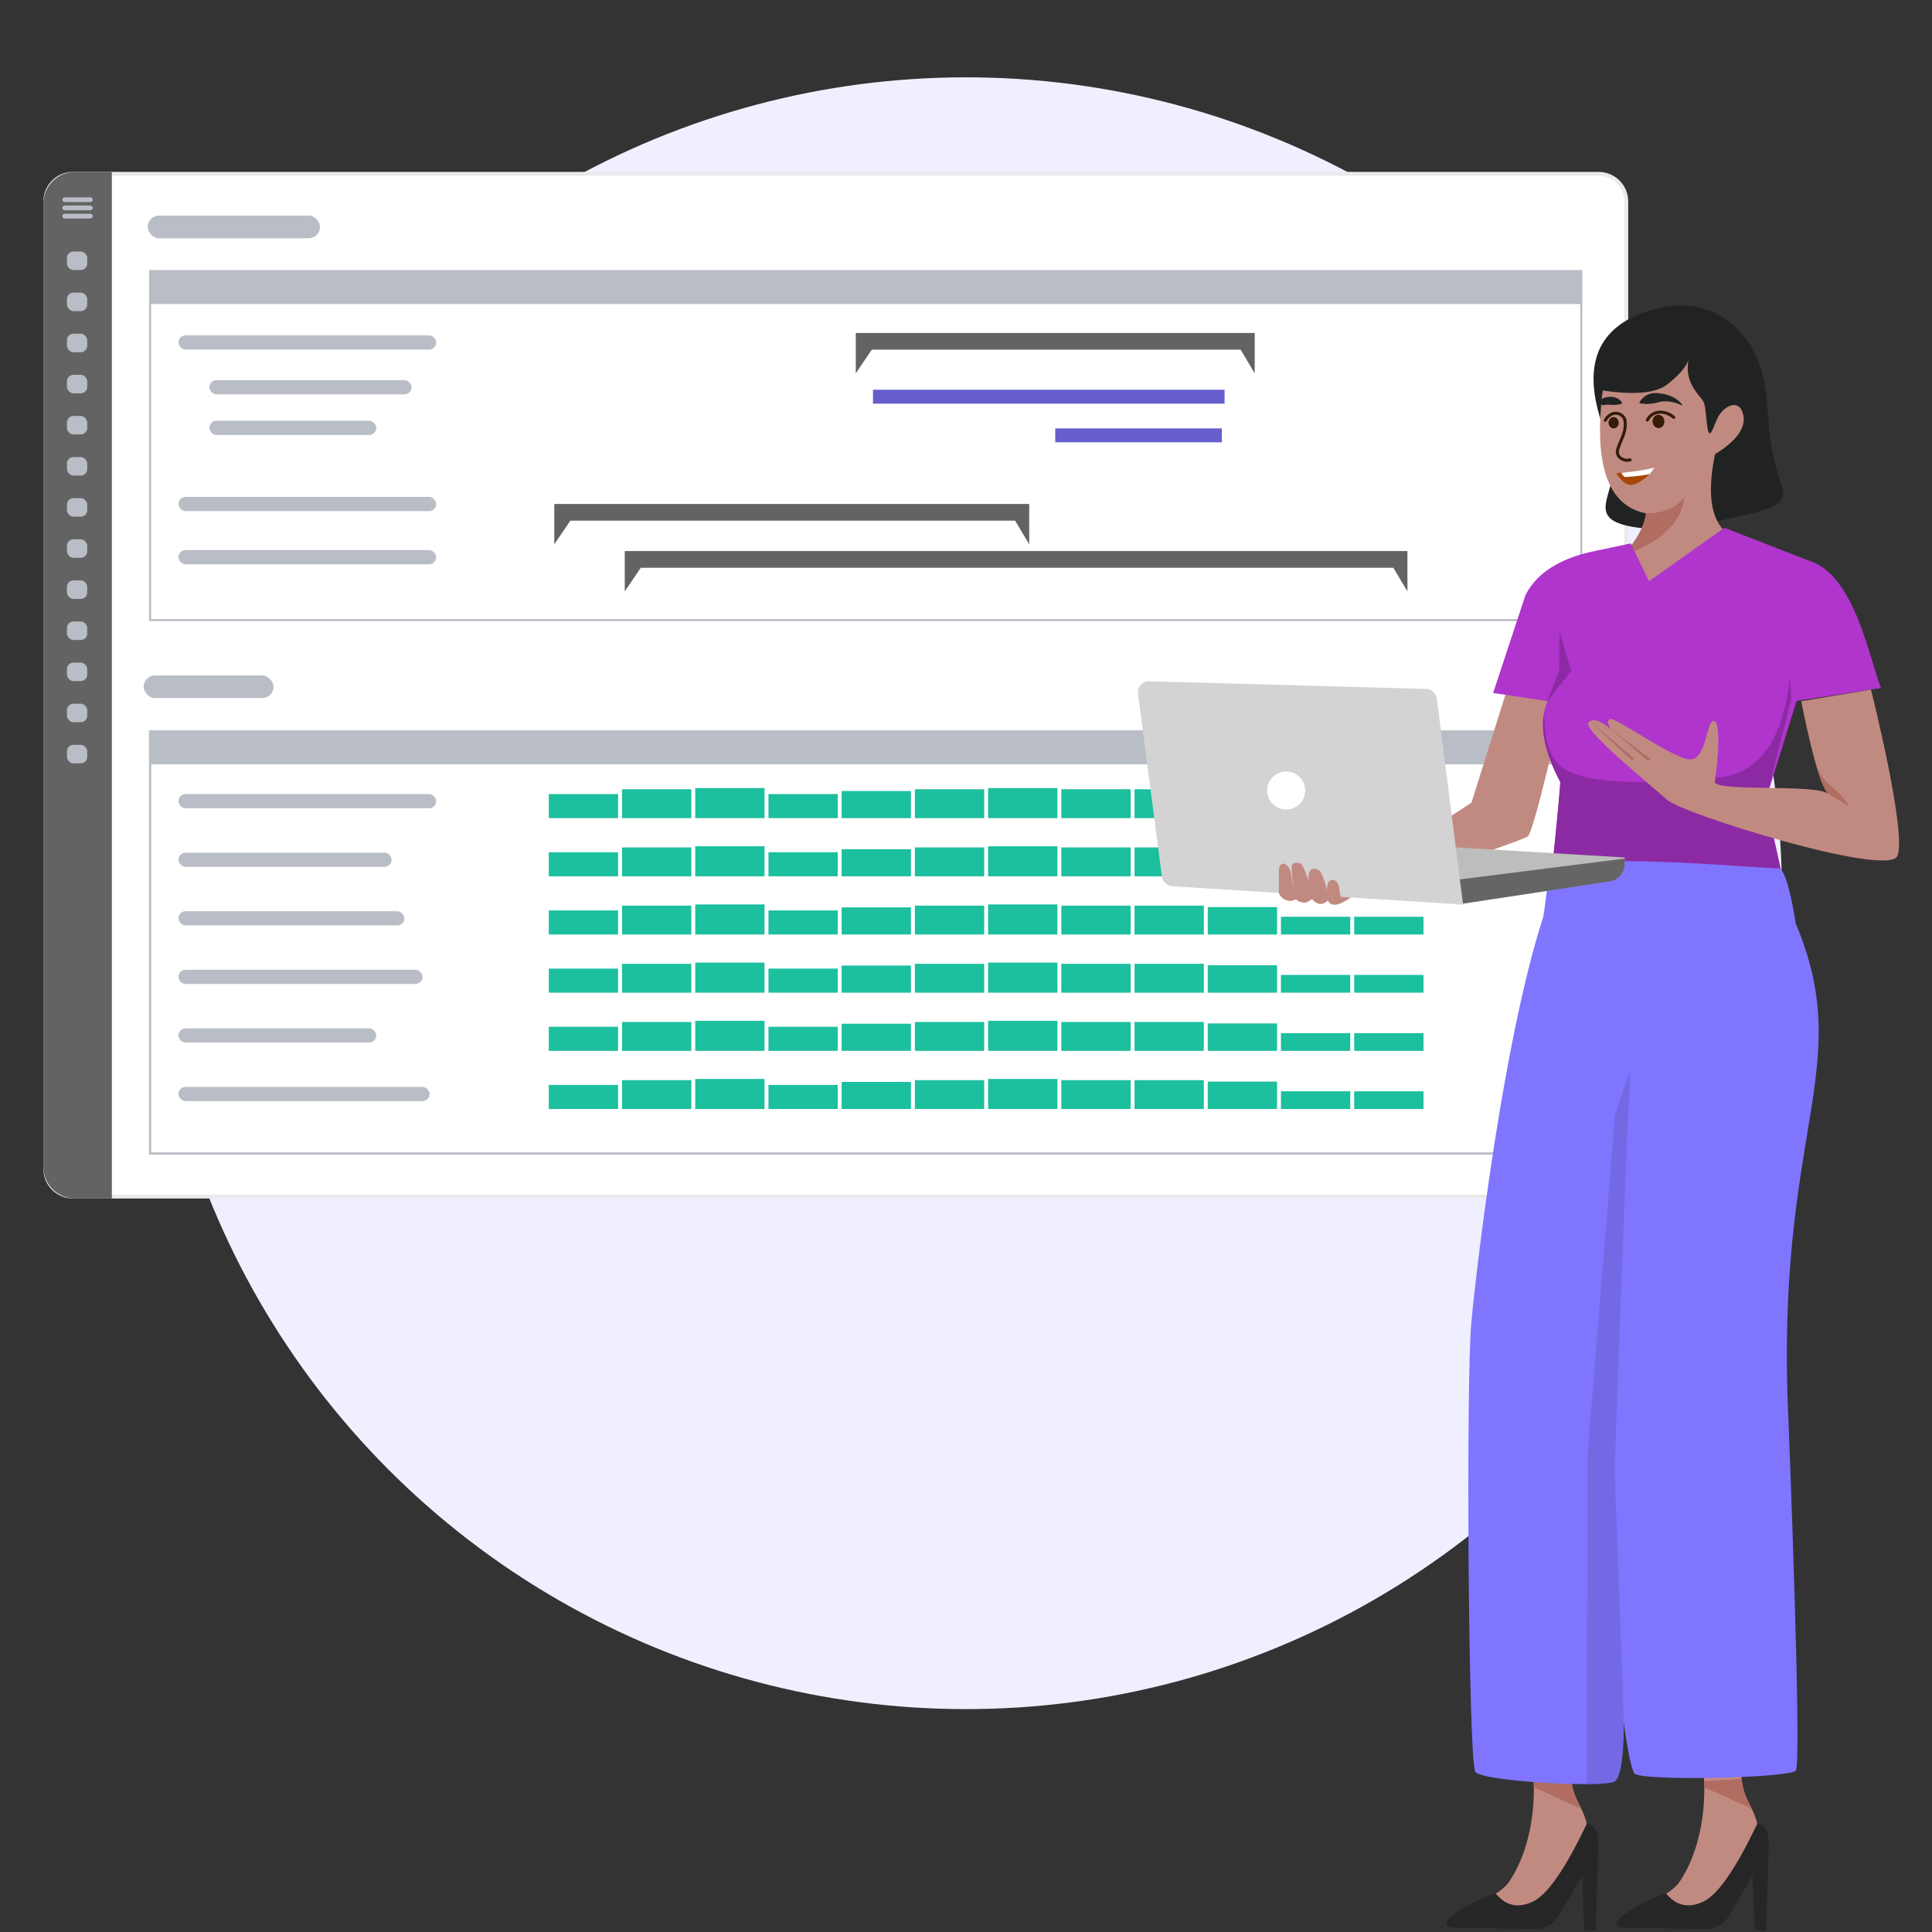<?xml version="1.0" encoding="UTF-8"?>
<svg xmlns="http://www.w3.org/2000/svg" id="Layer_1" data-name="Layer 1" viewBox="0 0 1000 1000">
  <rect x="0" y="0" width="1000" height="1000" fill="#333333" stroke="none"/>
  <defs>
    <style>
      .cls-1 {
        fill: #eaeaea;
      }

      .cls-1, .cls-2, .cls-3, .cls-4, .cls-5, .cls-6, .cls-7, .cls-8, .cls-9, .cls-10, .cls-11, .cls-12, .cls-13, .cls-14, .cls-15, .cls-16, .cls-17, .cls-18, .cls-19, .cls-20, .cls-21, .cls-22 {
        stroke-width: 0px;
      }

      .cls-2 {
        fill: #8075ff;
      }

      .cls-2, .cls-5, .cls-8, .cls-9, .cls-10, .cls-11, .cls-13, .cls-14, .cls-15, .cls-16, .cls-17 {
        fill-rule: evenodd;
      }

      .cls-23 {
        stroke-width: 1.07px;
      }

      .cls-23, .cls-24, .cls-25 {
        fill: none;
        stroke: #b9bdc5;
        stroke-miterlimit: 10;
      }

      .cls-3 {
        fill: #a74706;
      }

      .cls-4 {
        fill: #1cbf9e;
      }

      .cls-5, .cls-7 {
        fill: #b16d62;
      }

      .cls-6, .cls-11 {
        fill: #212322;
      }

      .cls-8 {
        opacity: .5;
      }

      .cls-8, .cls-20 {
        fill: #665ecb;
      }

      .cls-9 {
        fill: #646564;
      }

      .cls-10 {
        fill: #af35cc;
      }

      .cls-12 {
        fill: #f0efff;
      }

      .cls-13 {
        fill: #c18a81;
      }

      .cls-14 {
        fill: #d3d3d3;
      }

      .cls-15 {
        fill: #bcbdbd;
      }

      .cls-24 {
        stroke-width: 1.18px;
      }

      .cls-16 {
        fill: #262626;
      }

      .cls-17 {
        fill: #8c2aa3;
      }

      .cls-18 {
        fill: #351c07;
      }

      .cls-19 {
        fill: #fff;
      }

      .cls-21 {
        fill: #b9bdc5;
      }

      .cls-22 {
        fill: #636363;
      }

      .cls-25 {
        stroke-linecap: round;
        stroke-width: 2.45px;
      }
    </style>
  </defs>
  <g id="Layer_7" data-name="Layer 7">
    <circle class="cls-12" cx="500" cy="462.33" r="422.31"></circle>
    <g>
      <g>
        <rect class="cls-19" x="23.43" y="89.96" width="818.34" height="529.4" rx="14.32" ry="14.32"></rect>
        <path class="cls-1" d="M827.45,90.96c7.35,0,13.32,5.98,13.32,13.32v500.75c0,7.35-5.98,13.32-13.32,13.32H37.76c-7.35,0-13.32-5.98-13.32-13.32V104.29c0-7.35,5.98-13.32,13.32-13.32h789.69M827.45,88.96H37.76c-8.46,0-15.32,6.86-15.32,15.32v500.75c0,8.46,6.86,15.32,15.32,15.32h789.69c8.46,0,15.32-6.86,15.32-15.32V104.29c0-8.46-6.86-15.32-15.32-15.32h0Z"></path>
      </g>
      <path class="cls-22" d="M38.88,88.96h19.02v531.4h-19.02c-9.08,0-16.45-7.37-16.45-16.45V105.41c0-9.08,7.37-16.45,16.45-16.45Z"></path>
      <rect class="cls-21" x="34.66" y="130.18" width="10.49" height="9.58" rx="3.34" ry="3.34"></rect>
      <rect class="cls-21" x="34.66" y="151.45" width="10.49" height="9.58" rx="3.34" ry="3.34"></rect>
      <rect class="cls-21" x="34.66" y="172.73" width="10.49" height="9.58" rx="3.34" ry="3.34"></rect>
      <rect class="cls-21" x="34.66" y="194.01" width="10.49" height="9.58" rx="3.34" ry="3.34"></rect>
      <rect class="cls-21" x="34.66" y="215.29" width="10.49" height="9.58" rx="3.34" ry="3.34"></rect>
      <rect class="cls-21" x="34.66" y="236.57" width="10.49" height="9.58" rx="3.34" ry="3.34"></rect>
      <rect class="cls-21" x="34.66" y="257.85" width="10.49" height="9.58" rx="3.34" ry="3.34"></rect>
      <rect class="cls-21" x="34.66" y="279.13" width="10.49" height="9.58" rx="3.34" ry="3.34"></rect>
      <rect class="cls-21" x="34.66" y="300.41" width="10.49" height="9.58" rx="3.34" ry="3.34"></rect>
      <rect class="cls-21" x="34.66" y="321.68" width="10.49" height="9.58" rx="3.34" ry="3.34"></rect>
      <rect class="cls-21" x="34.66" y="342.96" width="10.49" height="9.58" rx="3.34" ry="3.34"></rect>
      <rect class="cls-21" x="34.66" y="364.24" width="10.49" height="9.58" rx="3.34" ry="3.34"></rect>
      <rect class="cls-21" x="34.66" y="385.52" width="10.49" height="9.58" rx="3.34" ry="3.34"></rect>
      <g>
        <line class="cls-25" x1="33.5" y1="103.36" x2="46.77" y2="103.36"></line>
        <line class="cls-25" x1="33.5" y1="107.61" x2="46.77" y2="107.61"></line>
        <line class="cls-25" x1="33.5" y1="111.86" x2="46.77" y2="111.86"></line>
      </g>
      <rect class="cls-21" x="76.46" y="111.59" width="89.17" height="11.75" rx="5.88" ry="5.88"></rect>
      <rect class="cls-21" x="92.38" y="173.58" width="133.39" height="7.35" rx="3.67" ry="3.67"></rect>
      <rect class="cls-21" x="92.38" y="257.19" width="133.39" height="7.35" rx="3.67" ry="3.67"></rect>
      <rect class="cls-21" x="92.38" y="284.73" width="133.39" height="7.35" rx="3.67" ry="3.67"></rect>
      <rect class="cls-21" x="92.38" y="411.01" width="133.39" height="7.35" rx="3.67" ry="3.67"></rect>
      <rect class="cls-21" x="92.38" y="441.33" width="110.31" height="7.35" rx="3.67" ry="3.67"></rect>
      <rect class="cls-21" x="92.38" y="471.64" width="116.93" height="7.35" rx="3.67" ry="3.67"></rect>
      <rect class="cls-21" x="92.38" y="501.95" width="126.36" height="7.35" rx="3.67" ry="3.67"></rect>
      <rect class="cls-21" x="92.38" y="532.27" width="102.36" height="7.35" rx="3.67" ry="3.67"></rect>
      <rect class="cls-21" x="92.38" y="562.58" width="130" height="7.35" rx="3.67" ry="3.67"></rect>
      <rect class="cls-21" x="108.39" y="196.76" width="104.61" height="7.35" rx="3.67" ry="3.67"></rect>
      <rect class="cls-21" x="108.39" y="217.78" width="86.37" height="7.35" rx="3.67" ry="3.67"></rect>
      <rect class="cls-21" x="74.36" y="349.59" width="67.2" height="11.75" rx="5.88" ry="5.88"></rect>
      <rect class="cls-23" x="77.69" y="140.33" width="740.77" height="180.64"></rect>
      <rect class="cls-21" x="77.69" y="140.33" width="740.77" height="17.02"></rect>
      <rect class="cls-21" x="77.69" y="378.62" width="740.77" height="17.02"></rect>
      <rect class="cls-24" x="77.69" y="378.62" width="740.77" height="218.44"></rect>
      <polygon class="cls-22" points="649.44 193.23 642.15 180.98 451.25 180.98 442.94 193.23 442.94 172.35 649.44 172.35 649.44 193.23"></polygon>
      <polygon class="cls-22" points="532.72 281.74 525.42 269.49 295.21 269.49 286.9 281.74 286.9 260.86 532.72 260.86 532.72 281.74"></polygon>
      <polygon class="cls-22" points="728.48 306.1 721.18 293.86 331.68 293.86 323.37 306.1 323.37 285.23 728.48 285.23 728.48 306.1"></polygon>
      <rect class="cls-20" x="546.19" y="221.74" width="86.23" height="7.19"></rect>
      <rect class="cls-20" x="451.86" y="201.73" width="181.98" height="7.19"></rect>
      <g>
        <rect class="cls-4" x="284.06" y="411.01" width="35.87" height="12.45"></rect>
        <rect class="cls-4" x="321.96" y="408.52" width="35.87" height="14.95"></rect>
        <rect class="cls-4" x="359.85" y="407.91" width="35.87" height="15.55"></rect>
        <rect class="cls-4" x="397.75" y="411.01" width="35.87" height="12.45"></rect>
        <rect class="cls-4" x="435.64" y="409.43" width="35.87" height="14.03"></rect>
        <rect class="cls-4" x="473.54" y="408.52" width="35.87" height="14.95"></rect>
        <rect class="cls-4" x="511.44" y="407.91" width="35.87" height="15.55"></rect>
        <rect class="cls-4" x="549.33" y="408.52" width="35.87" height="14.95"></rect>
        <rect class="cls-4" x="587.23" y="408.52" width="35.87" height="14.95"></rect>
        <rect class="cls-4" x="625.13" y="409.28" width="35.87" height="14.19"></rect>
        <rect class="cls-4" x="663.02" y="414.3" width="35.87" height="9.17"></rect>
        <rect class="cls-4" x="700.92" y="414.3" width="35.87" height="9.17"></rect>
      </g>
      <g>
        <rect class="cls-4" x="284.06" y="441.12" width="35.87" height="12.45"></rect>
        <rect class="cls-4" x="321.96" y="438.63" width="35.87" height="14.95"></rect>
        <rect class="cls-4" x="359.85" y="438.03" width="35.87" height="15.55"></rect>
        <rect class="cls-4" x="397.75" y="441.12" width="35.87" height="12.45"></rect>
        <rect class="cls-4" x="435.64" y="439.55" width="35.87" height="14.03"></rect>
        <rect class="cls-4" x="473.54" y="438.63" width="35.87" height="14.95"></rect>
        <rect class="cls-4" x="511.44" y="438.03" width="35.87" height="15.55"></rect>
        <rect class="cls-4" x="549.33" y="438.63" width="35.87" height="14.95"></rect>
        <rect class="cls-4" x="587.23" y="438.63" width="35.87" height="14.95"></rect>
        <rect class="cls-4" x="625.13" y="439.39" width="35.87" height="14.19"></rect>
        <rect class="cls-4" x="663.02" y="444.41" width="35.87" height="9.17"></rect>
        <rect class="cls-4" x="700.92" y="444.41" width="35.87" height="9.17"></rect>
      </g>
      <g>
        <rect class="cls-4" x="284.06" y="471.24" width="35.87" height="12.45"></rect>
        <rect class="cls-4" x="321.96" y="468.75" width="35.87" height="14.95"></rect>
        <rect class="cls-4" x="359.85" y="468.14" width="35.87" height="15.55"></rect>
        <rect class="cls-4" x="397.75" y="471.24" width="35.87" height="12.45"></rect>
        <rect class="cls-4" x="435.64" y="469.66" width="35.87" height="14.03"></rect>
        <rect class="cls-4" x="473.54" y="468.75" width="35.87" height="14.95"></rect>
        <rect class="cls-4" x="511.44" y="468.14" width="35.87" height="15.55"></rect>
        <rect class="cls-4" x="549.33" y="468.75" width="35.87" height="14.95"></rect>
        <rect class="cls-4" x="587.23" y="468.75" width="35.87" height="14.95"></rect>
        <rect class="cls-4" x="625.13" y="469.51" width="35.87" height="14.19"></rect>
        <rect class="cls-4" x="663.02" y="474.52" width="35.87" height="9.17"></rect>
        <rect class="cls-4" x="700.92" y="474.52" width="35.87" height="9.17"></rect>
      </g>
      <g>
        <rect class="cls-4" x="284.06" y="501.35" width="35.87" height="12.45"></rect>
        <rect class="cls-4" x="321.96" y="498.86" width="35.87" height="14.95"></rect>
        <rect class="cls-4" x="359.85" y="498.25" width="35.87" height="15.55"></rect>
        <rect class="cls-4" x="397.75" y="501.35" width="35.87" height="12.45"></rect>
        <rect class="cls-4" x="435.64" y="499.77" width="35.87" height="14.03"></rect>
        <rect class="cls-4" x="473.54" y="498.86" width="35.87" height="14.95"></rect>
        <rect class="cls-4" x="511.44" y="498.25" width="35.87" height="15.55"></rect>
        <rect class="cls-4" x="549.33" y="498.86" width="35.87" height="14.95"></rect>
        <rect class="cls-4" x="587.23" y="498.86" width="35.87" height="14.95"></rect>
        <rect class="cls-4" x="625.13" y="499.62" width="35.87" height="14.19"></rect>
        <rect class="cls-4" x="663.02" y="504.63" width="35.87" height="9.17"></rect>
        <rect class="cls-4" x="700.92" y="504.63" width="35.87" height="9.17"></rect>
      </g>
      <g>
        <rect class="cls-4" x="284.06" y="531.46" width="35.87" height="12.45"></rect>
        <rect class="cls-4" x="321.96" y="528.97" width="35.87" height="14.95"></rect>
        <rect class="cls-4" x="359.85" y="528.36" width="35.87" height="15.55"></rect>
        <rect class="cls-4" x="397.75" y="531.46" width="35.87" height="12.45"></rect>
        <rect class="cls-4" x="435.64" y="529.88" width="35.87" height="14.03"></rect>
        <rect class="cls-4" x="473.54" y="528.97" width="35.87" height="14.95"></rect>
        <rect class="cls-4" x="511.44" y="528.36" width="35.87" height="15.55"></rect>
        <rect class="cls-4" x="549.33" y="528.97" width="35.87" height="14.95"></rect>
        <rect class="cls-4" x="587.23" y="528.97" width="35.87" height="14.95"></rect>
        <rect class="cls-4" x="625.13" y="529.73" width="35.87" height="14.19"></rect>
        <rect class="cls-4" x="663.02" y="534.75" width="35.87" height="9.17"></rect>
        <rect class="cls-4" x="700.92" y="534.75" width="35.87" height="9.17"></rect>
      </g>
      <g>
        <rect class="cls-4" x="284.06" y="561.57" width="35.87" height="12.45"></rect>
        <rect class="cls-4" x="321.96" y="559.08" width="35.87" height="14.95"></rect>
        <rect class="cls-4" x="359.85" y="558.48" width="35.87" height="15.55"></rect>
        <rect class="cls-4" x="397.75" y="561.57" width="35.87" height="12.45"></rect>
        <rect class="cls-4" x="435.64" y="560" width="35.87" height="14.03"></rect>
        <rect class="cls-4" x="473.54" y="559.08" width="35.87" height="14.95"></rect>
        <rect class="cls-4" x="511.44" y="558.48" width="35.87" height="15.55"></rect>
        <rect class="cls-4" x="549.33" y="559.08" width="35.87" height="14.95"></rect>
        <rect class="cls-4" x="587.23" y="559.08" width="35.87" height="14.95"></rect>
        <rect class="cls-4" x="625.13" y="559.84" width="35.87" height="14.19"></rect>
        <rect class="cls-4" x="663.02" y="564.86" width="35.87" height="9.17"></rect>
        <rect class="cls-4" x="700.92" y="564.86" width="35.87" height="9.17"></rect>
      </g>
    </g>
    <g>
      <g id="foot">
        <g>
          <path class="cls-13" d="M769.54,982.88c5.82-3.02,9.76-6.09,11.82-9.21,9.8-14.82,13.61-35.51,12.31-55.07l19.4.61c.32,4.88,1.55,9.4,3.7,13.56,3.23,6.24,6.04,12.56,4.39,17-1.09,2.96-10.28,16.02-27.55,39.17l-24.08-6.07Z"></path>
          <path class="cls-5" d="M816.77,932.77c.6,1.17,1.18,2.33,1.73,3.49l-24.6-11.17c0-1.06-.03-2.12-.07-3.18l19.41-1.2c.46,4.3,1.6,8.33,3.53,12.06Z"></path>
        </g>
        <path class="cls-16" d="M821.43,943.77c4.11.75,6.06,4.44,5.86,11.06-.21,6.63-.67,21.44-1.4,44.45l-5.88-.18-1.08-28.16-12.25,20.65c-2.56,4.31-7.22,6.92-12.23,6.84l-39.91-.59h0c-7.47-.21-7.98-2.62-1.51-7.23,6.47-4.61,13.51-8.14,21.11-10.6,5.18,6.42,11.56,7.86,19.15,4.33,7.59-3.53,16.96-17.05,28.12-40.57Z"></path>
      </g>
      <g id="foot-2" data-name="foot">
        <g>
          <path class="cls-13" d="M857.77,982.88c5.82-3.02,9.76-6.09,11.82-9.21,9.8-14.82,13.61-35.51,12.31-55.07l19.4.61c.32,4.88,1.55,9.4,3.7,13.56,3.23,6.24,6.04,12.56,4.39,17-1.09,2.96-10.28,16.02-27.55,39.17l-24.08-6.07Z"></path>
          <path class="cls-5" d="M905,932.77c.6,1.17,1.18,2.33,1.73,3.49l-24.6-11.17c0-1.06-.03-2.12-.07-3.18l19.41-1.2c.46,4.3,1.6,8.33,3.53,12.06Z"></path>
        </g>
        <path class="cls-16" d="M909.66,943.77c4.11.75,6.06,4.44,5.86,11.06-.21,6.63-.67,21.44-1.4,44.45l-5.88-.18-1.08-28.16-12.25,20.65c-2.56,4.31-7.22,6.92-12.23,6.84l-39.91-.59h0c-7.47-.21-7.98-2.62-1.51-7.23,6.47-4.61,13.51-8.14,21.11-10.6,5.18,6.42,11.56,7.86,19.15,4.33,7.59-3.53,16.96-17.05,28.12-40.57Z"></path>
      </g>
      <path class="cls-13" d="M691.36,461.28l70.26-45.79,17.68-56.21,29.63,4.68s-14.52,65.58-18.15,68.97c-2.11,2.11-88.73,30.85-88.73,30.85l-10.69-2.51Z"></path>
      <g id="head">
        <path class="cls-11" d="M828.37,216.8c-8.97-28.7-.96-47.23,23.91-55.6,37.42-12.55,56.79,15.42,60.62,35.03,3.71,18.53.72,31.09,9.56,55.84,3.83,10.64-12.67,12.79-25.95,16.02-24.75,5.98-38.14,5.38-45.67,5.38-35.39-3.59-11.36-18.53-16.98-36.35-3.59-11.96-5.38-18.65-5.5-20.33Z"></path>
        <path class="cls-13" d="M829.57,202.1c-4.78,38.5,2.63,59.66,22.36,63.61-.96,8.13-6.58,16.98-16.74,26.54-15.18,14.35,12.43,27.62,36.71,11.72,16.14-10.64,26.3-18.41,30.49-23.55-15.18-4.18-20.09-19.25-14.71-45.31,11-6.82,15.9-13.51,14.71-19.97-1.79-9.57-10.76-5.14-13.75,2.03-2.99,7.17-4.3,11.6-5.38,0-1.08-11.6-1.2-8.25-5.98-15.18-3.23-4.54-4.42-10.16-3.35-15.54-1.55,3.95-5.26,8.13-11,12.55-5.74,4.42-16.74,5.62-33.36,3.11Z"></path>
        <path class="cls-5" d="M872.01,257.09c-4.3,5.74-10.88,8.61-19.97,8.61-.84,6.7-4.78,13.99-11.96,21.64,19.37-6.34,30.01-16.38,31.92-30.25Z"></path>
        <g>
          <ellipse class="cls-18" cx="858.44" cy="218.13" rx="3.07" ry="3.44" transform="translate(-7.29 31) rotate(-2.06)"></ellipse>
          <path class="cls-18" d="M852.65,218.21c-.13,0-.26-.03-.38-.1-.38-.21-.51-.69-.3-1.07,1.35-2.43,3.4-3.94,5.93-4.37,2.98-.51,6.51.58,8.96,2.76.32.29.35.78.06,1.11s-.78.35-1.11.06c-1.73-1.54-4.77-2.87-7.66-2.39-2.07.35-3.7,1.56-4.82,3.58-.14.26-.41.4-.69.4Z"></path>
          <ellipse class="cls-18" cx="835.21" cy="218.8" rx="2.64" ry="2.95" transform="translate(-7.33 30.17) rotate(-2.06)"></ellipse>
          <path class="cls-18" d="M830.89,218.32c-.13,0-.27-.03-.39-.1-.37-.22-.5-.7-.29-1.07,1.65-2.86,4.13-4.31,6.81-3.98,2.25.28,4.15,1.83,4.74,3.86.12.42-.12.85-.54.97-.41.12-.85-.12-.97-.54-.41-1.44-1.79-2.54-3.42-2.74-2.03-.24-3.95.92-5.26,3.21-.15.25-.41.39-.68.39Z"></path>
          <path class="cls-18" d="M842.28,239.01c-1.72,0-3.46-.67-4.6-1.86-1.29-1.34-1.66-3.16-1.03-5.1.52-1.61,1.12-3.02,1.7-4.38,1.39-3.26,2.59-6.07,1.91-10.22-.07-.43.22-.83.65-.9.44-.08.83.22.9.65.76,4.59-.59,7.75-2.01,11.09-.57,1.33-1.15,2.7-1.65,4.25-.45,1.39-.21,2.61.67,3.53,1.11,1.15,3.09,1.66,4.7,1.21.42-.11.85.13.96.54.12.42-.13.85-.54.96-.53.15-1.09.22-1.65.22Z"></path>
          <path class="cls-6" d="M848.85,208.77c4.26.73,7.15.07,11.01-.91,3.67-.44,7.26.32,10.64,1.98.14.07.31.02.37-.12-2.24-3.39-6.83-5.49-10.92-5.97-3.23-.63-6.69-.43-9.22,1.92-.84.7-1.61,1.54-2.14,2.67-.1.19.05.43.26.44h0Z"></path>
          <path class="cls-6" d="M839.66,208.57c-2.15-3.68-7.12-3.74-10.09-2.37-1.44.66-1.17,3.77.18,3.55.2-.02,1.95-.33,2.16-.34,2.72.22,4.69.42,7.59-.48.16-.03.24-.22.15-.35h0Z"></path>
          <path class="cls-3" d="M836.57,245s1.4-.28,2.94-.41c3.67-.3,10.56-.25,16.45-1.82-.4,1.4-6.62,7.49-11.08,8.2-4.45.72-8.31-5.97-8.31-5.97Z"></path>
          <path class="cls-19" d="M839.26,244.7c3.68-.31,11.01-1.08,16.9-2.65-.4,1.4-1.29,2.06-2.29,3.34-5.51,1.23-12.87,1.51-12.87,1.51,0,0-1.1-.54-1.75-2.19Z"></path>
        </g>
      </g>
      <g id="shirt-2">
        <path class="cls-10" d="M800.03,477.9l126.82-.12-13-63.24,16.06-51.76,43.72-6.66c-6.3-15.57-13.54-59.14-37.9-66.15l-43.19-16.78h0l-39,27.64-9.49-19.56-19.32,4.1c-14.4,3.04-28.46,9.49-35.13,22.6l-16.75,50.71,28.22,4.22c-4.8,10.66-2.69,24.59,6.56,41.92-1.64,21.08-4.22,45.44-7.61,73.07Z"></path>
        <path class="cls-17" d="M927.09,362.09h0l-.59-11.94c-3.51,33.61-16.51,51.06-38.76,52.46-13.47.82-64.99,7.26-80.45-6.56-5.62-4.92-8.2-14.17-7.96-27.4-1.99,9.72.7,21.78,8.31,36.18-1.64,21.08-4.22,45.44-7.61,73.07l127.99-.12-14.17-63.24,13.23-52.46Z"></path>
        <polygon class="cls-17" points="801.09 362.79 813.27 347.22 807.18 326.72 807.18 346.63 800.85 362.79 801.09 362.79"></polygon>
      </g>
      <g id="legs-2">
        <path class="cls-2" d="M798.7,474.86c-20.36,62.67-34.3,178.89-37.14,209.72-2.84,30.84-1.58,227.46,2.06,232.53,3.65,5.07,67.14,8.37,72.21,4.93,5.07-3.44,4.59-30.49,4.59-30.49,0,0,2.89,22.17,5.5,26.33,2.61,4.16,80.34,2.51,83.6-1.44,3.26-3.96-3.83-181.67-3.83-181.67-7.15-150.05,35.52-181.25,3.75-256.86,0,0-4.12-28.31-8.81-28.44-16.64-.46-84.39-7.12-117.09-1.54-2.75,6.69-3.16,17.91-4.83,26.93Z"></path>
        <path class="cls-8" d="M835.83,578.23l-14.19,176.02-.26,169.21s12.34.11,14.45-1.41c.94-.68,4.46-4.09,4.59-30.49.05-9.85-4.59-122.15-4.59-130.09s7.15-206.86,8.37-208.48c1.22-1.62-8.2,21.26-8.37,25.25Z"></path>
      </g>
      <g id="laptop">
        <path class="cls-15" d="M754.36,468.07l78.11-11.83c4.92-.7,8.43-4.92,8.43-9.95v-2.46l-89.82-5.39,3.28,29.63Z"></path>
        <path class="cls-9" d="M840.9,444.41v2.69c0,4.57-3.28,8.43-7.73,9.13l-78.81,11.94-1.41-12.65,87.94-11.12Z"></path>
        <path class="cls-14" d="M738.2,356.59l-143.45-3.98c-3.04-.12-5.62,2.34-5.74,5.39h0c0,.23,0,.59,0,.94l12.41,94.85c.35,2.69,2.58,4.68,5.27,4.92l150.59,9.49h0l-13.58-106.68c-.47-2.81-2.69-4.92-5.5-4.92Z"></path>
        <path class="cls-19" d="M665.72,399.33c5.43,0,9.84,4.4,9.84,9.84,0,5.43-4.4,9.84-9.84,9.84-5.43,0-9.84-4.4-9.84-9.84,0-5.43,4.4-9.84,9.84-9.84Z"></path>
      </g>
      <path id="arm-5" class="cls-13" d="M687.36,466.16c.83,2.35,3.49,2.35,5.21,1.87,2.9-.8,6.66-3.5,6.66-3.5,0,0-3.94-.25-5.31-.34.06-.64-.41-1.38-.44-2.06-.17-4.72-1.97-6.66-3.6-6.77-3.68.18-2.95,6-2.98,5.78-.21-1.77-2.13-7.52-2.9-9.06-1.13-2.27-3.05-2.4-4.26-2.32-3.54.24-2.19,6.58-2.19,6.58,0,0-2.94-8.86-4.4-9.42-2.24-.86-3.86-.07-4.25.52-1.08,1.64.79,12.61.79,12.61,0,0-.88-3.76-1.48-7.92-.75-5.18-6.41-7.98-6.29-.72.12,7.26-.07,5.51-.07,9.72,0,2.81,3,5.49,6.6,5.12.86-.09,2.43-.78,2.43-.78,0,0,.9,1.67,4.67,1.71,1.21.01,3.57-1.8,3.57-1.8,0,0,3.6,5.09,8.23.77Z"></path>
      <g>
        <path class="cls-13" d="M981.95,443.23c-5.5,10.78-110.56-21.71-119.01-29.23-8.45-7.52-43.95-36.3-40.75-39.98,2.14-2.46,6.13-1.23,11.97,3.69-2.18-2.84-2.45-4.69-.82-5.53,2.45-1.27,29.84,18.55,40,20.74,10.16,2.18,9.58-19.84,13.67-19.77,4.09.07,1.92,23.1.6,31.41-.88,5.54,52.73.97,58.79,6.4-6.06-5.43-14.06-48.02-14.06-48.02l36.07-5.99s19.04,75.52,13.55,86.3Z"></path>
        <g>
          <path class="cls-7" d="M852.75,393.63s0,0,.01.01c.33.26.81.2,1.08-.13.27-.33.22-.82-.12-1.09l-19.67-14.87c.04.05.07.1.11.15-.02-.02-.04-.03-.06-.05l18.66,15.98Z"></path>
          <path class="cls-7" d="M844.33,393.25c.32.24.77.21,1.05-.09.29-.32.27-.81-.05-1.1l-22.35-18.71s-.03.02-.05.04l21.35,19.83s.03.03.05.04Z"></path>
        </g>
      </g>
      <path class="cls-5" d="M946.4,410.94s6.54,3.78,10.67,6.45c-5.33-9.7-12.36-9.82-16.92-21.03,3.18,12.1,6.25,14.59,6.25,14.59Z"></path>
    </g>
  </g>
</svg>
